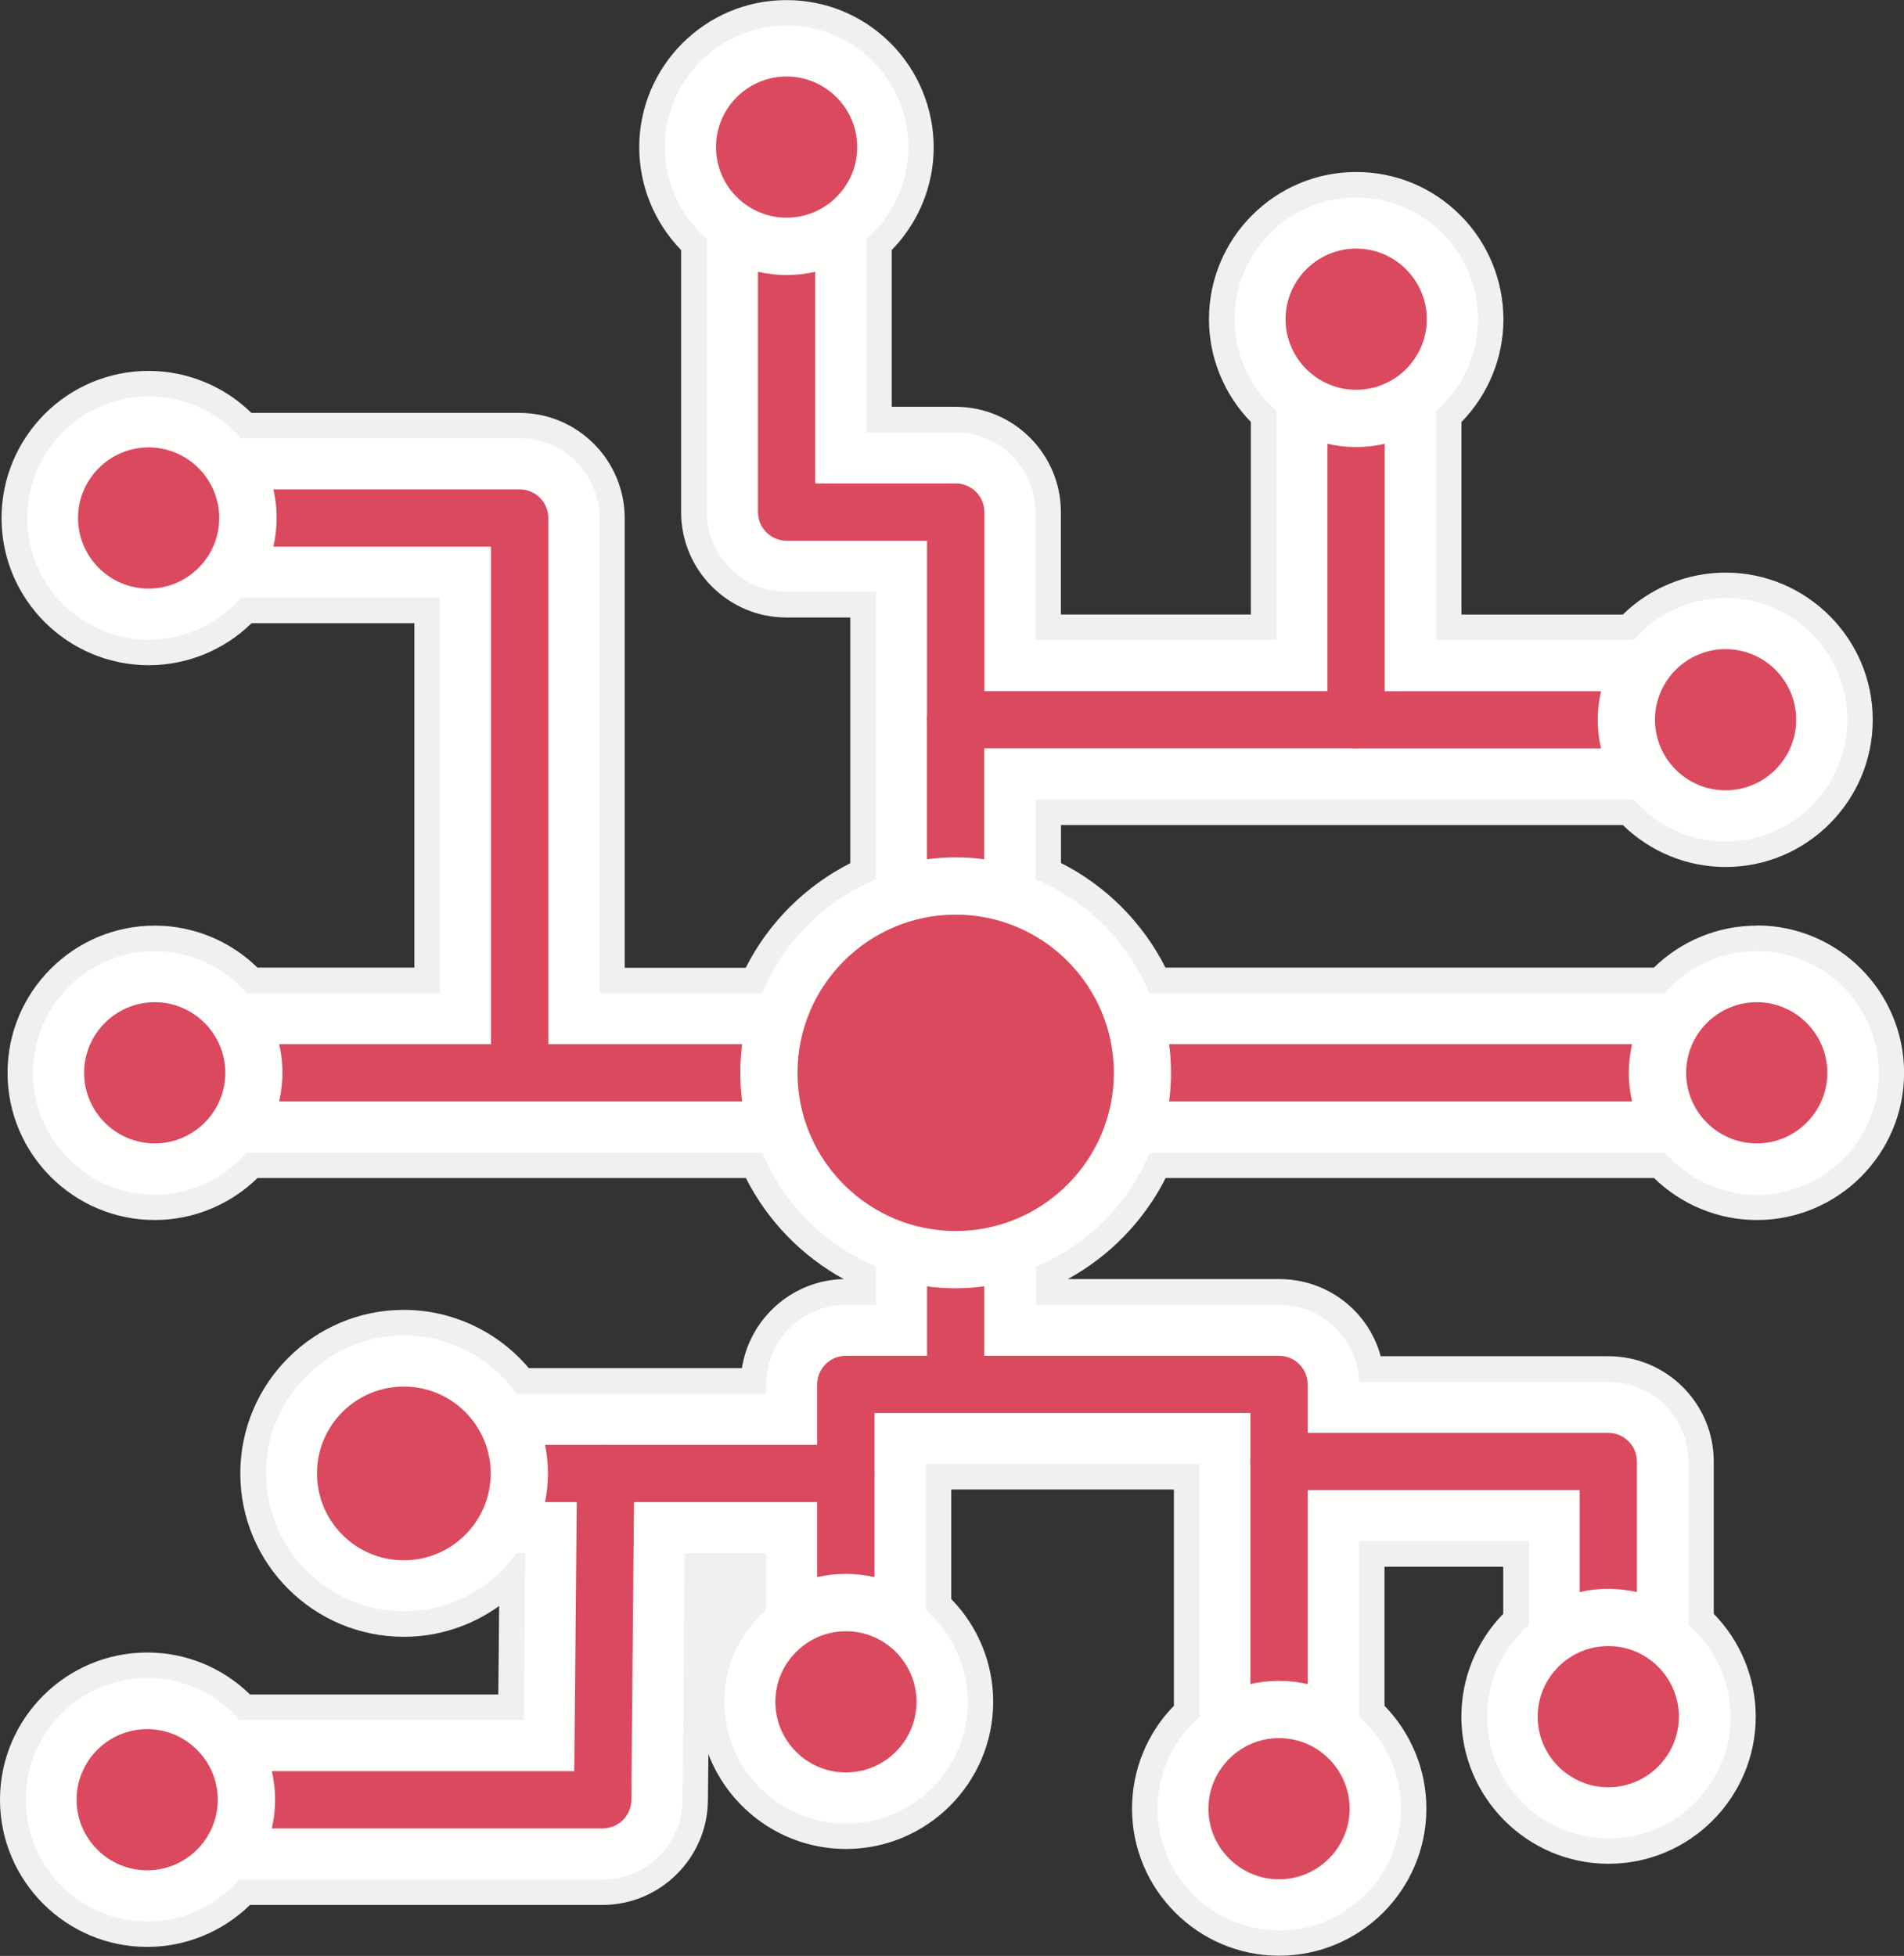 <?xml version="1.0" encoding="UTF-8"?><svg id="Capa_1" xmlns="http://www.w3.org/2000/svg" xmlns:xlink="http://www.w3.org/1999/xlink" viewBox="0 0 209.57 215.26"><rect x="0" y="0" width="209.57" height="215.26" fill="#333333" stroke="none"/><defs><style>.cls-1{fill:none;}.cls-2{fill:#fffffe;}.cls-2,.cls-3,.cls-4{fill-rule:evenodd;}.cls-3{fill:#f0f0f0;}.cls-4{fill:#db495e;}.cls-5{clip-path:url(#clippath);}</style><clipPath id="clippath"><rect class="cls-1" y="0" width="209.57" height="215.26"/></clipPath></defs><g class="cls-5"><path class="cls-3" d="M193.36,101.87c-4.24,0-8.3,1.67-11.32,4.62h-53.76c-2.49-4.94-6.56-9.02-11.5-11.51v-4.18h61.84c3.02,2.95,7.08,4.62,11.31,4.62,8.93,0,16.2-7.27,16.2-16.2s-7.27-16.2-16.2-16.2c-4.24,0-8.3,1.67-11.31,4.62h-17.76v-21.19c2.95-3.02,4.62-7.08,4.62-11.31s-1.68-8.4-4.75-11.46c-3.06-3.06-7.13-4.75-11.46-4.75-8.93,0-16.2,7.27-16.2,16.2,0,4.24,1.67,8.29,4.61,11.31v21.19h-20.91v-11.27c0-6.39-5.2-11.59-11.59-11.59h-7.03v-17.25c2.95-3.02,4.62-7.08,4.62-11.31s-1.68-8.4-4.75-11.46c-3.06-3.06-7.13-4.74-11.46-4.74-8.93,0-16.2,7.27-16.2,16.2,0,4.24,1.67,8.29,4.61,11.31v28.85c0,6.39,5.2,11.59,11.59,11.59h7.03v27.04c-4.94,2.5-9.02,6.57-11.51,11.51h-13.32v-49.48c0-6.39-5.2-11.59-11.59-11.59h-29.5c-3.02-2.95-7.08-4.62-11.31-4.62C7.44,40.81.17,48.08.17,57.02s7.27,16.19,16.2,16.19c4.24,0,8.3-1.67,11.32-4.62h17.92v37.9h-17.27c-3.02-2.95-7.07-4.62-11.31-4.62-8.93,0-16.2,7.27-16.2,16.2s7.27,16.2,16.2,16.2c4.24,0,8.29-1.67,11.31-4.62h53.76c2.37,4.7,6.16,8.6,10.77,11.12-5.67.12-10.35,4.33-11.21,9.8h-23.46c-3.4-4.04-8.44-6.41-13.75-6.41-9.92,0-18,8.07-18,18s8.07,17.98,18,17.98c3.8,0,7.46-1.21,10.49-3.39l-.09,9.74h-27.33c-3.05-2.98-7.06-4.62-11.32-4.62-8.93,0-16.2,7.27-16.2,16.2s7.27,16.2,16.2,16.2c4.24,0,8.3-1.67,11.32-4.62h38.81c6.33,0,11.52-5.15,11.59-11.48l.05-5.12c2.33,6.1,8.24,10.44,15.15,10.44,8.93,0,16.2-7.27,16.2-16.2,0-4.24-1.67-8.29-4.62-11.31v-12.05h24.51v23.8c-2.95,3.02-4.61,7.07-4.61,11.31,0,8.93,7.27,16.2,16.2,16.2s16.2-7.27,16.2-16.2c0-4.24-1.67-8.29-4.61-11.31v-15.3h13.07v5.18c-2.95,3.02-4.61,7.08-4.61,11.31,0,8.93,7.27,16.2,16.2,16.2s16.2-7.27,16.2-16.2c0-4.24-1.67-8.3-4.62-11.31v-16.76c0-6.39-5.2-11.59-11.59-11.59h-25.07c-1.34-4.93-5.82-8.49-11.18-8.49h-23.26c4.61-2.52,8.4-6.43,10.77-11.12h53.76c3.02,2.95,7.08,4.62,11.32,4.62,8.93,0,16.2-7.27,16.2-16.2-.01-8.96-7.28-16.22-16.22-16.22h0Z"/></g><path class="cls-2" d="M193.36,104.68c-4.03,0-7.65,1.79-10.1,4.62h-56.77c-2.34-5.65-6.86-10.18-12.51-12.51v-8.8h65.86c2.46,2.83,6.08,4.62,10.1,4.62,7.39,0,13.39-6.01,13.39-13.4s-6-13.4-13.39-13.4c-4.03,0-7.65,1.79-10.1,4.62h-21.78v-25.2c2.83-2.46,4.62-6.08,4.62-10.1,0-3.58-1.4-6.94-3.93-9.47s-5.89-3.92-9.47-3.92c-7.39,0-13.39,6-13.39,13.39,0,4.03,1.79,7.65,4.61,10.1v25.21h-26.53v-14.08c0-4.84-3.93-8.77-8.77-8.77h-9.84v-21.29c2.83-2.46,4.62-6.08,4.62-10.1,0-3.58-1.4-6.93-3.93-9.47-2.53-2.53-5.89-3.92-9.47-3.92-7.39,0-13.39,6-13.39,13.39,0,4.03,1.79,7.65,4.61,10.1v30.06c0,4.84,3.93,8.77,8.77,8.77h9.85v31.65c-5.65,2.34-10.18,6.86-12.51,12.51h-17.93v-52.28c0-4.84-3.93-8.77-8.77-8.77h-30.72c-2.46-2.83-6.08-4.62-10.1-4.62-7.39,0-13.39,6.01-13.39,13.4s6,13.39,13.39,13.39h0c4.03,0,7.65-1.79,10.11-4.62h21.94v43.51h-21.3c-2.45-2.83-6.07-4.62-10.1-4.62-7.39,0-13.4,6.01-13.4,13.4s6.01,13.4,13.4,13.4c4.03,0,7.65-1.79,10.1-4.62h56.77c2.34,5.65,6.86,10.18,12.51,12.52v4.22h-3.31c-4.84,0-8.77,3.93-8.77,8.77v1.02h-27.5c-2.76-3.87-7.27-6.41-12.37-6.41-8.37,0-15.18,6.81-15.18,15.18s6.81,15.17,15.18,15.17c5.1,0,9.62-2.54,12.37-6.4h.98l-.17,18.37h-31.31c-.21-.23-.42-.47-.64-.7-2.54-2.54-5.89-3.93-9.47-3.93-7.39,0-13.4,6.01-13.4,13.4s6.01,13.4,13.4,13.4c4.03,0,7.65-1.79,10.1-4.62h40.02c4.79,0,8.73-3.9,8.77-8.69l.24-27.23h8.98v6.26c-2.83,2.46-4.62,6.08-4.62,10.11,0,7.39,6.01,13.4,13.4,13.4h0c7.39,0,13.4-6.01,13.4-13.4,0-4.02-1.79-7.64-4.62-10.1v-16.07h30.12v27.82c-2.83,2.45-4.61,6.07-4.61,10.1,0,7.39,6,13.4,13.39,13.4s13.4-6.01,13.4-13.4c0-4.03-1.79-7.64-4.61-10.1v-19.32h18.7v9.21c-2.83,2.46-4.61,6.08-4.61,10.1,0,7.39,6,13.39,13.39,13.39s13.4-6,13.4-13.39c0-4.03-1.79-7.65-4.62-10.1v-17.97c0-4.84-3.93-8.77-8.77-8.77h-27.48c-.15-4.71-4.03-8.49-8.77-8.49h-26.81v-4.22c5.65-2.34,10.18-6.86,12.51-12.51h56.77c2.46,2.83,6.08,4.62,10.1,4.62,7.39,0,13.4-6.01,13.4-13.4-.02-7.41-6.03-13.43-13.41-13.43h0Z"/><path class="cls-4" d="M105.19,155.51c-1.74,0-3.15-1.41-3.15-3.15v-10.79c1.03.14,2.08.21,3.15.21s2.12-.07,3.15-.21v10.79c0,1.74-1.41,3.15-3.15,3.15h0Z"/><path class="cls-4" d="M137.63,185.34v-29.83h-41.37v18.06c-1.01-.23-2.06-.35-3.14-.35-1.09,0-2.15.11-3.17.35v-21.21c0-1.74,1.41-3.15,3.15-3.15h47.67c1.74,0,3.16,1.41,3.16,3.15v32.99c-1.02-.23-2.07-.36-3.16-.36-1.08,0-2.14.12-3.15.36h0Z"/><path class="cls-4" d="M173.87,175.22v-11.22h-33.1c-1.74,0-3.15-1.41-3.15-3.15s1.41-3.15,3.15-3.15h36.25c1.74,0,3.15,1.41,3.15,3.15v14.37c-1.01-.23-2.07-.36-3.15-.36-1.08,0-2.14.12-3.15.36h0Z"/><path class="cls-4" d="M179.64,121.22h-50.96c.14-1.03.21-2.08.21-3.15s-.07-2.12-.21-3.15h50.96c-.23,1.01-.36,2.07-.36,3.15,0,1.09.12,2.14.36,3.15h0ZM81.69,121.22H30.73c.23-1.01.36-2.07.36-3.15s-.12-2.14-.36-3.15h50.96c-.14,1.03-.21,2.08-.21,3.15s.07,2.12.21,3.15h0Z"/><path class="cls-4" d="M93.11,165.31h-33.12c.21-1.02.32-2.07.32-3.15s-.11-2.14-.32-3.15h33.12c1.74,0,3.15,1.41,3.15,3.15,0,1.74-1.41,3.15-3.15,3.15h0Z"/><path class="cls-4" d="M66.33,201.23H29.92c.23-1.01.36-2.07.36-3.15s-.12-2.14-.36-3.15h33.29l.3-32.8c.01-1.73,1.42-3.12,3.15-3.12h.03c1.74.01,3.14,1.44,3.12,3.18l-.32,35.92c-.02,1.73-1.43,3.12-3.16,3.12h0Z"/><path class="cls-4" d="M102.03,94.57v-15.36c0-1.74,1.41-3.15,3.15-3.15h40.93v-27.22c1.01.23,2.07.36,3.15.36s2.14-.12,3.15-.36v30.37c0,1.74-1.41,3.15-3.15,3.15h-40.93v12.21c-1.03-.14-2.08-.21-3.15-.21s-2.12.07-3.15.21h0Z"/><path class="cls-4" d="M57.19,121.22c-1.74,0-3.15-1.41-3.15-3.15v-57.91h-23.95c.23-1.01.36-2.06.36-3.15s-.12-2.14-.36-3.15h27.11c1.74,0,3.15,1.41,3.15,3.15v61.06c0,1.74-1.42,3.15-3.15,3.15h0Z"/><path class="cls-4" d="M105.19,82.37c-1.74,0-3.15-1.41-3.15-3.15v-19.71h-15.46c-1.74,0-3.15-1.41-3.15-3.15v-26.45c1.01.23,2.07.36,3.15.36s2.14-.12,3.15-.36v23.3h15.47c1.74,0,3.15,1.42,3.15,3.15v22.86c0,1.75-1.42,3.16-3.16,3.16h0Z"/><path class="cls-4" d="M176.22,82.37h-26.95c-1.74,0-3.15-1.41-3.15-3.15s1.41-3.15,3.15-3.15h26.95c-.23,1.01-.36,2.07-.36,3.15s.12,2.14.36,3.15h0Z"/><path class="cls-4" d="M85.34,187.3c0,4.28,3.49,7.77,7.77,7.77s7.77-3.49,7.77-7.77-3.48-7.76-7.74-7.77h-.03c-4.28,0-7.77,3.49-7.77,7.77h0Z"/><path class="cls-4" d="M140.78,191.29c-4.28,0-7.77,3.49-7.77,7.77s3.49,7.77,7.77,7.77,7.77-3.49,7.77-7.77-3.49-7.77-7.77-7.77h0Z"/><path class="cls-4" d="M177.02,181.16c-4.28,0-7.77,3.49-7.77,7.77s3.49,7.77,7.77,7.77,7.77-3.49,7.77-7.77-3.48-7.77-7.77-7.77h0Z"/><path class="cls-4" d="M54.01,162.16c0-5.27-4.28-9.56-9.56-9.56s-9.56,4.28-9.56,9.56,4.28,9.56,9.56,9.56,9.56-4.29,9.56-9.56h0Z"/><path class="cls-4" d="M87.78,118.07c0,9.6,7.81,17.41,17.41,17.41s17.41-7.81,17.41-17.41-7.81-17.41-17.41-17.41-17.41,7.81-17.41,17.41h0Z"/><path class="cls-4" d="M16.2,190.3c-4.28,0-7.77,3.49-7.77,7.77s3.49,7.77,7.77,7.77,7.77-3.49,7.77-7.77-3.49-7.77-7.77-7.77h0Z"/><path class="cls-4" d="M17.03,110.3c-4.28,0-7.77,3.49-7.77,7.77s3.49,7.77,7.77,7.77,7.77-3.49,7.77-7.77-3.49-7.77-7.77-7.77h0Z"/><path class="cls-4" d="M78.81,16.19c0,4.28,3.49,7.77,7.77,7.77s7.77-3.49,7.77-7.77-3.49-7.77-7.77-7.77-7.77,3.48-7.77,7.77h0Z"/><path class="cls-4" d="M16.36,49.24c-4.28,0-7.77,3.49-7.77,7.77s3.49,7.77,7.77,7.77,7.77-3.49,7.77-7.77-3.48-7.77-7.77-7.77h0Z"/><path class="cls-4" d="M149.27,27.36c-4.28,0-7.77,3.49-7.77,7.77s3.49,7.77,7.77,7.77,7.77-3.49,7.77-7.77-3.48-7.77-7.77-7.77h0Z"/><path class="cls-4" d="M193.36,110.3c-4.28,0-7.77,3.49-7.77,7.77s3.49,7.77,7.77,7.77,7.77-3.49,7.77-7.77-3.49-7.77-7.77-7.77h0Z"/><path class="cls-4" d="M189.93,71.44c-4.28,0-7.77,3.49-7.77,7.77s3.49,7.77,7.77,7.77,7.77-3.49,7.77-7.77-3.48-7.77-7.77-7.77h0Z"/></svg>